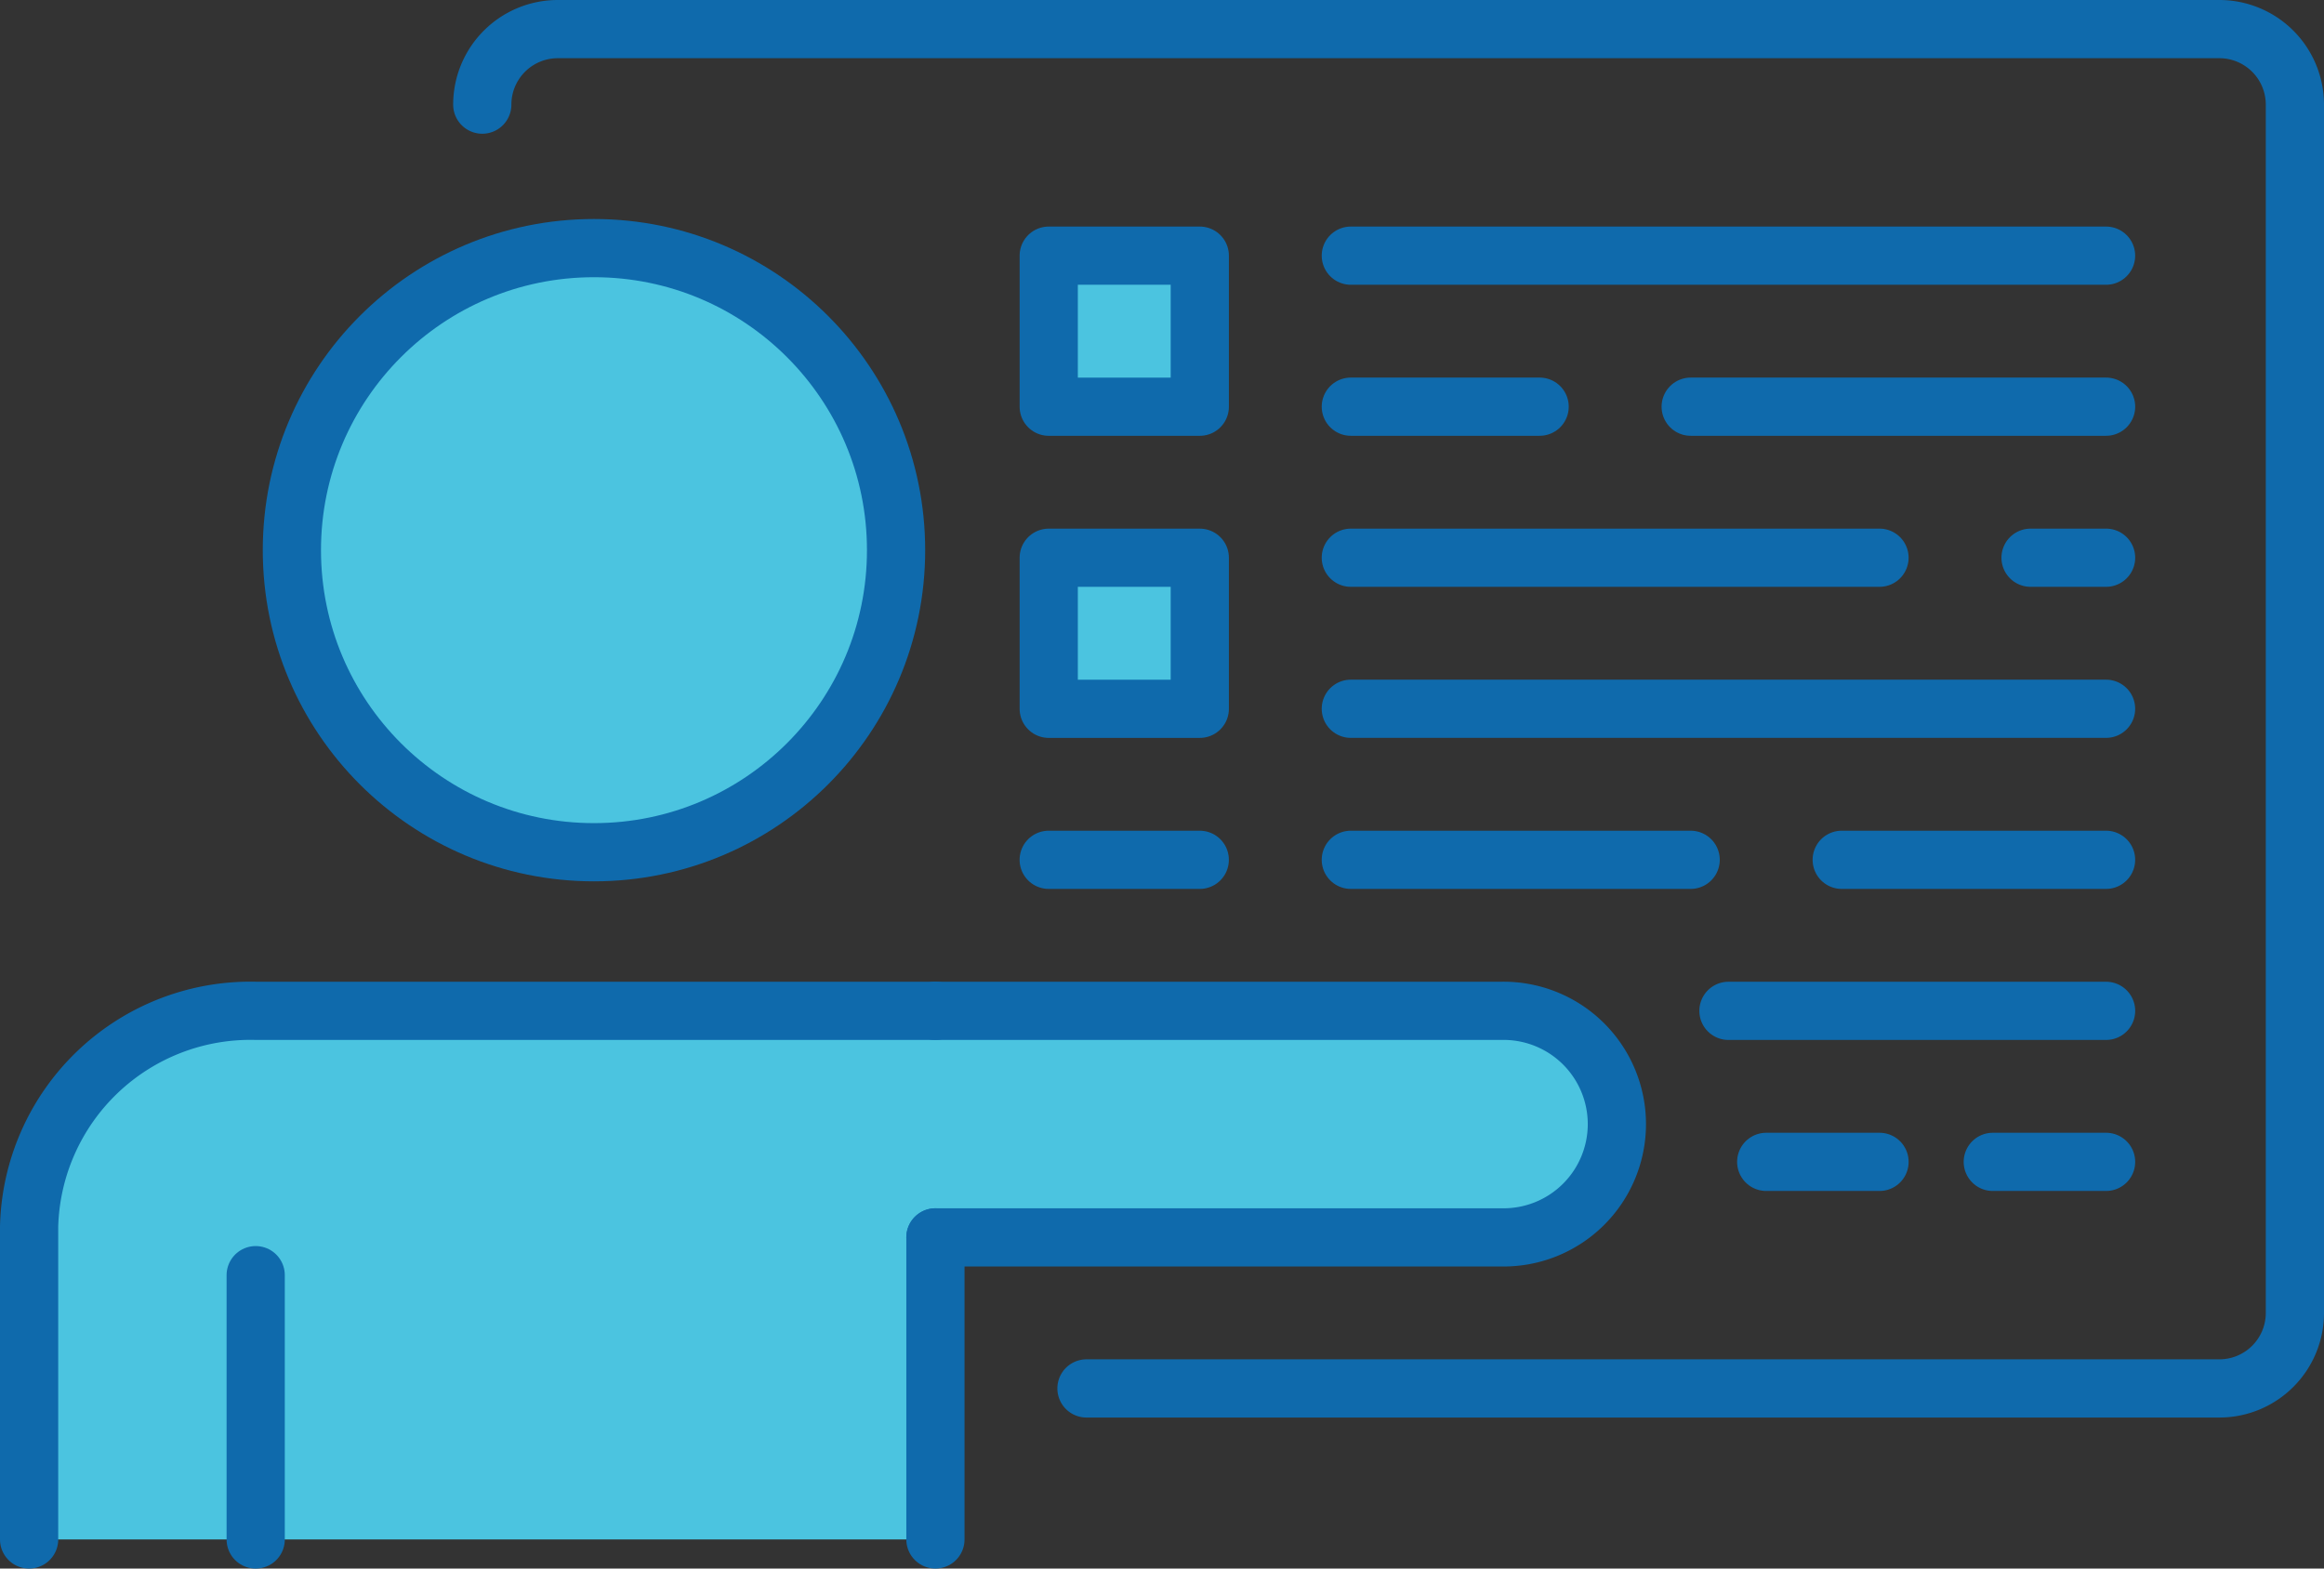 <svg xmlns="http://www.w3.org/2000/svg" width="89.509" height="60.42" viewBox="0 0 89.509 60.42">
  <rect x="0" y="0" width="89.509" height="60.42" fill="#333333" stroke="none"/>
  <g id="グループ_4501" data-name="グループ 4501" transform="translate(1.121 1.121)">
    <g id="グループ_4502" data-name="グループ 4502" transform="translate(0 0)">
      <path id="パス_1502" data-name="パス 1502" d="M33.169,20.072A11.635,11.635,0,1,1,21.533,8.437,11.635,11.635,0,0,1,33.169,20.072" transform="translate(0.223 -0.001)" fill="#4bc4e0" stroke="#00a3c9" stroke-width="1"/>
      <line id="線_18" data-name="線 18" y2="10.181" transform="translate(8.727 47.997)" fill="#b2b4b7" stroke="#fff" stroke-width="1"/>
      <line id="線_19" data-name="線 19" y2="11.635" transform="translate(34.907 46.542)" fill="#b2b4b7" stroke="#fff" stroke-width="1"/>
      <path id="パス_1503" data-name="パス 1503" d="M36.028,33.914H9.848a8.527,8.527,0,0,0-8.727,8.311V54.276H36.028V42.641H57.845a4.364,4.364,0,1,0,0-8.727Z" transform="translate(-1.121 3.901)" fill="#4bc4e0"/>
      <ellipse id="楕円形_2" data-name="楕円形 2" cx="11.635" cy="11.635" rx="11.635" ry="11.635" transform="translate(10.121 8.436)" fill="none" stroke="#0f6aac" stroke-linecap="round" stroke-linejoin="round" stroke-width="2.242"/>
      <line id="線_20" data-name="線 20" y2="10.181" transform="translate(8.727 47.997)" fill="none" stroke="#0f6aac" stroke-linecap="round" stroke-linejoin="round" stroke-width="2.242"/>
      <line id="線_21" data-name="線 21" y2="11.635" transform="translate(34.907 46.542)" fill="none" stroke="#0f6aac" stroke-linecap="round" stroke-linejoin="round" stroke-width="2.242"/>
      <path id="パス_1505" data-name="パス 1505" d="M1.121,54.276V42.225a8.527,8.527,0,0,1,8.727-8.311h26.18" transform="translate(-1.121 3.901)" fill="none" stroke="#0f6aac" stroke-linecap="round" stroke-linejoin="round" stroke-width="2.242"/>
      <path id="パス_1506" data-name="パス 1506" d="M31.392,33.914H53.208a4.364,4.364,0,1,1,0,8.727H31.392" transform="translate(3.515 3.901)" fill="none" stroke="#0f6aac" stroke-linecap="round" stroke-linejoin="round" stroke-width="2.242"/>
      <path id="パス_1507" data-name="パス 1507" d="M39.528,53.481H83.161a2.909,2.909,0,0,0,2.909-2.909V4.03a2.91,2.91,0,0,0-2.909-2.909h-64A2.909,2.909,0,0,0,16.257,4.03" transform="translate(1.197 -1.121)" fill="none" stroke="#0f6aac" stroke-linecap="round" stroke-linejoin="round" stroke-width="2.242"/>
      <rect id="長方形_1371" data-name="長方形 1371" width="5.818" height="5.818" transform="translate(39.271 8.727)" fill="none"/>
      <rect id="長方形_1372" data-name="長方形 1372" width="5.818" height="5.818" transform="translate(39.271 8.727)" fill="#4bc4e0"/>
      <rect id="長方形_1373" data-name="長方形 1373" width="5.818" height="5.818" transform="translate(39.271 20.363)" fill="none"/>
      <rect id="長方形_1374" data-name="長方形 1374" width="5.818" height="5.818" transform="translate(39.271 20.363)" fill="#4bc4e0"/>
      <rect id="長方形_1375" data-name="長方形 1375" width="5.818" height="5.818" transform="translate(39.271 8.727)" fill="none" stroke="#0f6aac" stroke-linecap="round" stroke-linejoin="round" stroke-width="2.242"/>
      <rect id="長方形_1376" data-name="長方形 1376" width="5.818" height="5.818" transform="translate(39.271 20.363)" fill="none" stroke="#0f6aac" stroke-linecap="round" stroke-linejoin="round" stroke-width="2.242"/>
      <line id="線_22" data-name="線 22" x2="5.818" transform="translate(39.27 31.998)" fill="none" stroke="#0f6aac" stroke-linecap="round" stroke-linejoin="round" stroke-width="2.242"/>
      <line id="線_23" data-name="線 23" x2="29.088" transform="translate(50.906 8.727)" fill="none" stroke="#0f6aac" stroke-linecap="round" stroke-linejoin="round" stroke-width="2.242"/>
      <line id="線_24" data-name="線 24" x2="7.272" transform="translate(50.906 14.544)" fill="none" stroke="#0f6aac" stroke-linecap="round" stroke-linejoin="round" stroke-width="2.242"/>
      <line id="線_25" data-name="線 25" x2="15.999" transform="translate(63.996 14.544)" fill="none" stroke="#0f6aac" stroke-linecap="round" stroke-linejoin="round" stroke-width="2.242"/>
      <line id="線_26" data-name="線 26" x2="20.362" transform="translate(50.906 20.362)" fill="none" stroke="#0f6aac" stroke-linecap="round" stroke-linejoin="round" stroke-width="2.242"/>
      <line id="線_27" data-name="線 27" x2="2.909" transform="translate(77.086 20.362)" fill="none" stroke="#0f6aac" stroke-linecap="round" stroke-linejoin="round" stroke-width="2.242"/>
      <line id="線_28" data-name="線 28" x2="29.088" transform="translate(50.906 26.18)" fill="none" stroke="#0f6aac" stroke-linecap="round" stroke-linejoin="round" stroke-width="2.242"/>
      <line id="線_29" data-name="線 29" x2="13.089" transform="translate(50.906 31.998)" fill="none" stroke="#0f6aac" stroke-linecap="round" stroke-linejoin="round" stroke-width="2.242"/>
      <line id="線_30" data-name="線 30" x2="10.181" transform="translate(69.813 31.998)" fill="none" stroke="#0f6aac" stroke-linecap="round" stroke-linejoin="round" stroke-width="2.242"/>
      <line id="線_31" data-name="線 31" x2="14.545" transform="translate(65.45 37.816)" fill="none" stroke="#0f6aac" stroke-linecap="round" stroke-linejoin="round" stroke-width="2.242"/>
      <line id="線_32" data-name="線 32" x2="4.364" transform="translate(66.905 43.633)" fill="none" stroke="#0f6aac" stroke-linecap="round" stroke-linejoin="round" stroke-width="2.242"/>
      <line id="線_33" data-name="線 33" x2="4.364" transform="translate(75.631 43.633)" fill="none" stroke="#0f6aac" stroke-linecap="round" stroke-linejoin="round" stroke-width="2.242"/>
    </g>
  </g>
</svg>
